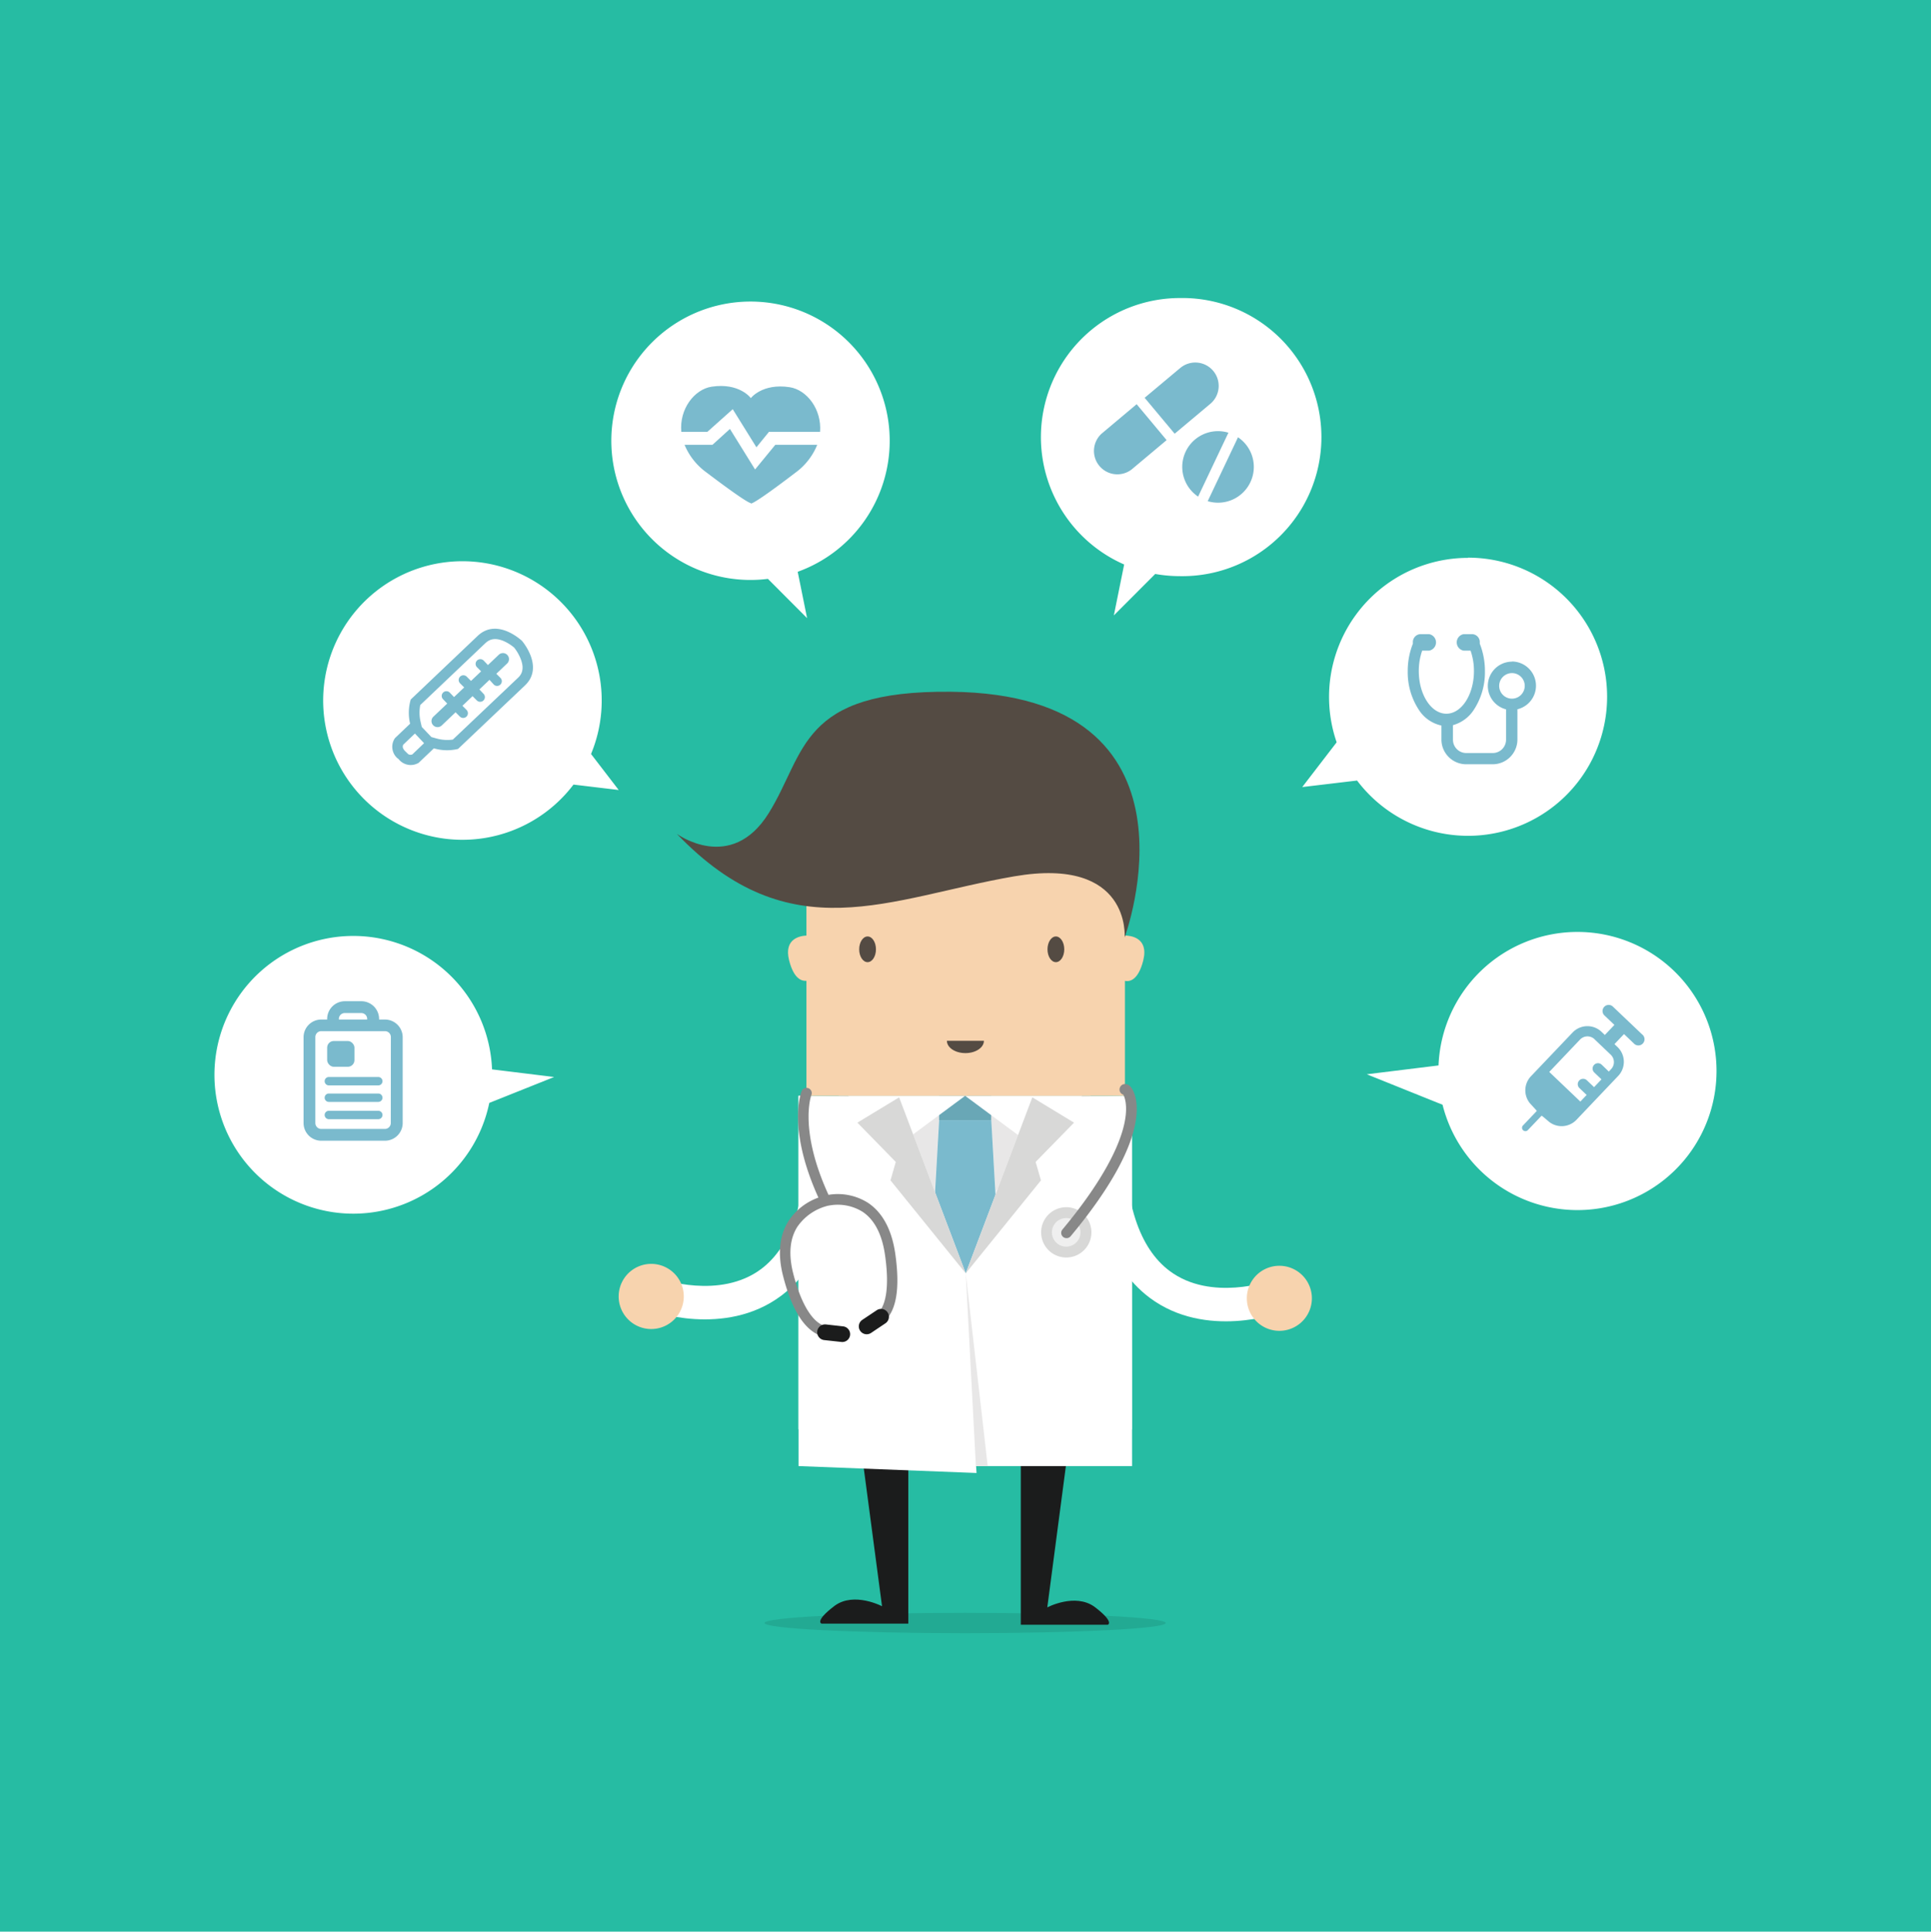 <svg xmlns="http://www.w3.org/2000/svg" viewBox="0 0 460.73 460.83"><defs><style>.cls-1{fill:#26bca3;}.cls-2{fill:#f2f2f2;}.cls-3{fill:#e8e7e7;}.cls-4{fill:#69a7b6;}.cls-5{opacity:0.1;}.cls-6{fill:#1b1c1c;}.cls-7{fill:#7abacd;}.cls-8{fill:#fff;}.cls-9{fill:#f7d3ae;}.cls-10{fill:#544b43;}.cls-11{fill:#d8d8d7;}.cls-12{fill:#efefef;}.cls-13{fill:#888;}</style></defs><g id="Camada_2" data-name="Camada 2"><g id="Camada_6" data-name="Camada 6"><rect class="cls-1" width="460.73" height="460.83"/><rect class="cls-2" x="190.5" y="261.43" width="79.57" height="79.57"/><polygon class="cls-3" points="236.5 267.23 237.55 284.09 260.24 261.43 236.5 261.43 236.5 267.23 236.5 267.23"/><polygon class="cls-3" points="224.06 261.43 200.07 261.43 223.01 284.09 224.06 267.23 224.06 261.43"/><polygon class="cls-4" points="230.28 267.23 236.5 267.23 236.5 261.43 224.06 261.43 224.06 267.23 230.28 267.23"/><path class="cls-5" d="M182.42,387.2c0,1.34,21.43,2.43,47.86,2.43s47.86-1.09,47.86-2.43-21.43-2.43-47.86-2.43S182.42,385.86,182.42,387.2Z"/><path class="cls-6" d="M261.32,383.47l-.17-.13c-4.65-3.37-11.27.13-11.27.13l8.05-61.19H243.56v65.34h20.75S266,387.06,261.32,383.47Z"/><path class="cls-6" d="M199,383.2l.18-.14c4.64-3.36,11.26.14,11.27.14L202.35,322h14.37v65.34H196S194.31,386.79,199,383.2Z"/><polygon class="cls-7" points="238.86 308.39 236.51 267.23 236.51 267.23 230.29 267.23 224.08 267.23 221.72 308.52 230.41 317.25 238.86 308.39"/><path class="cls-8" d="M270.06,261.43l-23.75.4-15.89,41.95-15.89-41.95-24-.4v88.33L233,351.41l-.11-1.65h37.22Z"/><polygon class="cls-3" points="230.42 303.78 232.84 349.76 235.66 349.76 230.42 303.78"/><polygon class="cls-8" points="230.28 261.43 213.26 274.04 202.36 261.43 230.28 261.43"/><polygon class="cls-8" points="230.28 261.43 247.29 274.04 258.2 261.43 230.28 261.43"/><path class="cls-9" d="M268.41,223.19V199.26h-76V223.2c-1.47.06-5.43.7-4.14,5.87,1.17,4.69,3.19,5,4.14,4.92v27.44h76V234c.81.19,3.09.24,4.37-4.88C274.15,223.59,269.62,223.2,268.41,223.19Z"/><path class="cls-10" d="M209,226.48c0,1.69-.89,3.06-2,3.06s-2-1.37-2-3.06.89-3.07,2-3.07S209,224.78,209,226.48Z"/><path class="cls-10" d="M253.93,226.48c0,1.69-.89,3.06-2,3.06s-2-1.37-2-3.06.9-3.07,2-3.07S253.93,224.78,253.93,226.48Z"/><path class="cls-8" d="M260.68,264l7.95.53c-.71,10.75.08,19.66,2.33,26.48,1.78,5.4,4.51,9.51,8.11,12.2,9.87,7.4,24,2.37,24.1,2.32l2.76,7.47c-.73.27-18.2,6.6-31.59-3.37C263.8,301.74,259.21,286.39,260.68,264Z"/><path class="cls-9" d="M300.18,315.61a7.76,7.76,0,1,1,10.95-.81A7.76,7.76,0,0,1,300.18,315.61Z"/><path class="cls-8" d="M200,263.54l-7.95.52c.71,10.76-.07,19.66-2.33,26.48-1.78,5.4-4.51,9.51-8.1,12.2-9.88,7.4-24,2.38-24.1,2.32l-2.77,7.47c.74.28,18.2,6.6,31.59-3.37C196.83,301.31,201.42,286,200,263.54Z"/><path class="cls-9" d="M160.45,315.18a7.77,7.77,0,1,0-10.95-.81A7.76,7.76,0,0,0,160.45,315.18Z"/><polygon class="cls-11" points="246.31 261.79 256.26 267.83 247.1 277.2 248.37 281.6 230.42 303.78 246.31 261.79"/><polygon class="cls-11" points="214.53 261.79 204.57 267.83 213.73 277.2 212.47 281.6 230.42 303.78 214.53 261.79"/><path class="cls-10" d="M230.35,251.24c2.43,0,4.41-1.31,4.41-2.94h-8.83C225.93,249.93,227.91,251.24,230.35,251.24Z"/><path class="cls-11" d="M260.41,294a6,6,0,1,1-6-6A6,6,0,0,1,260.41,294Z"/><path class="cls-12" d="M257.8,294a3.41,3.41,0,1,1-3.41-3.41A3.41,3.41,0,0,1,257.8,294Z"/><path class="cls-13" d="M270.05,259.67c-.76-1.16-1.55-1.12-2-1a1.31,1.31,0,0,0-.93,1.28,1.24,1.24,0,0,0,.88,1.19c.44.76,1.18,3.07.17,7.32-1.08,4.61-4.51,12.66-14.68,24.87a1.25,1.25,0,0,0,.16,1.76,1.29,1.29,0,0,0,.8.29,1.24,1.24,0,0,0,1-.45C275.57,270.77,271.14,261.32,270.05,259.67Z"/><path class="cls-13" d="M207.17,287a13.48,13.48,0,0,0-9.49-1.95c-7.14-15.58-4.14-23.68-4.09-23.8a1.25,1.25,0,0,0-2.32-.94c-.14.36-3.47,8.93,4,25.4a14.31,14.31,0,0,0-7.1,5.53c-2.24,3.5-2.68,8-1.29,13.32,1.85,7.17,4.49,11.75,7.84,13.61a6.22,6.22,0,0,0,3.05.84,4.41,4.41,0,0,0,1.13-.14,1.25,1.25,0,1,0-.75-2.39,3.27,3.27,0,0,1-2.22-.5c-1.87-1-4.55-4-6.64-12.05-1.19-4.62-.87-8.43,1-11.32a12.46,12.46,0,0,1,7.44-5h.07a11.19,11.19,0,0,1,8.06,1.52c2.79,1.89,4.56,5.3,5.28,10.12,1.28,8.71-.19,12.17-1.18,13.46a2.63,2.63,0,0,1-1.56,1.11h0l.12,2.5a4.75,4.75,0,0,0,3.24-1.9c2.31-2.8,2.92-8,1.82-15.52C212.73,293.31,210.58,289.32,207.17,287Z"/><path class="cls-6" d="M207.83,318a1.88,1.88,0,0,1-2.6-.52h0a1.87,1.87,0,0,1,.51-2.6l3.44-2.3a1.88,1.88,0,0,1,2.6.52h0a1.88,1.88,0,0,1-.52,2.6Z"/><path class="cls-6" d="M196.65,319.7a1.88,1.88,0,0,1-1.66-2.07h0a1.89,1.89,0,0,1,2.07-1.66l4.11.46a1.88,1.88,0,0,1,1.66,2.07h0a1.87,1.87,0,0,1-2.07,1.65Z"/><path class="cls-10" d="M268.33,223.64s1.6-19.38-26.35-14.57c-30,5.18-53.38,18.18-80.48-10.13,0,0,12.91,9.48,21.89-4.91s7.21-29.36,43.52-29C289.85,165.7,268.33,223.64,268.33,223.64Z"/><path class="cls-8" d="M212.28,105.18a33.21,33.21,0,1,0-29.06,32.92l9.35,9.37-2.24-11.06A33.2,33.2,0,0,0,212.28,105.18Z"/><path class="cls-8" d="M147.62,188.47l-6.6-8.59a33.23,33.23,0,1,0-4.19,7.3Z"/><path class="cls-8" d="M132.21,256.94l-14.81-1.82a33.13,33.13,0,1,0-.66,8Z"/><path class="cls-8" d="M281.53,71.1a33.18,33.18,0,0,0-13.31,63.57l-2.46,12.15,9.87-9.89a33.8,33.8,0,0,0,5.9.52,33.18,33.18,0,1,0,0-66.35Z"/><path class="cls-8" d="M350.27,133.09a33.18,33.18,0,0,0-31.35,44l-8.21,10.68,13.08-1.56a33.18,33.18,0,1,0,26.48-53.17Z"/><path class="cls-8" d="M376.38,222.33a33.17,33.17,0,0,0-33.15,31.85l-17.12,2.11,18.08,7.27a33.18,33.18,0,1,0,32.19-41.23Z"/><path class="cls-7" d="M262.82,103.47A5.58,5.58,0,0,0,270,112l8.35-7-7.15-8.57Z"/><path class="cls-7" d="M281.47,87.9l-8.36,7,7.16,8.57,8.35-7a5.58,5.58,0,1,0-7.15-8.56Z"/><path class="cls-7" d="M292.73,104l.37-.77a8.53,8.53,0,0,0-7.23,15.25l.07-.16Z"/><path class="cls-7" d="M298.33,115.05a8.51,8.51,0,0,0-2.95-10.73l-.36.77-6.79,14.32-.08.15A8.53,8.53,0,0,0,298.33,115.05Z"/><path class="cls-7" d="M188.4,92.37c-6.59-1-9.3,2.66-9.3,2.66v-.11s-2.71-3.66-9.3-2.67c-4.14.63-7.74,5.35-7.24,10.77h6.22l6.05-5.4,5.65,9.09,3-3.69h12.19C196.08,97.64,192.51,93,188.4,92.37Z"/><path class="cls-7" d="M180.16,112l-6-9.67L170,106.11h-6.67a15.42,15.42,0,0,0,5.24,6.61c10.57,8,10.57,7.27,10.57,7.27v.11s0,.79,10.56-7.27a15.34,15.34,0,0,0,5.29-6.72h-10Z"/><path class="cls-7" d="M124.55,152.9l0,0s-5.89-5.66-10.6-1.18L98,166.88a11.2,11.2,0,0,0-.15,5.77l-3.62,3.45a3.65,3.65,0,0,0,.58,4.78L95,181l0,0,.15.16a3.68,3.68,0,0,0,4.75.82l3.62-3.45a11.14,11.14,0,0,0,5.77.14l16-15.18C129.9,159.07,124.55,152.9,124.55,152.9Zm-26.5,27.16a.93.93,0,0,1-.68-.17l-.66-.64-.09-.09c-.56-.59-.53-1-.52-1.09a1.22,1.22,0,0,1,.1-.4L99,175l2.18,2.3L98.36,180A1.8,1.8,0,0,1,98.05,180.06Zm10-3.62a9.42,9.42,0,0,1-3.89-.26l-1.23-.34-2.3-2.42-.3-1.31a9.63,9.63,0,0,1-.06-3.91l15.46-14.69c.81-.77,2-1.54,4.29-.64a10.26,10.26,0,0,1,2.61,1.59l.07.07a10.49,10.49,0,0,1,1.66,3c.78,2.31,0,3.48-.85,4.25Z"/><path class="cls-7" d="M117.79,163.29a1.12,1.12,0,1,0,1.63-1.55l-1-1,2.58-2.45a1.44,1.44,0,1,0-2-2.08l-2.58,2.45-1-1.05a1.12,1.12,0,0,0-1.63,1.55l1,1-2.41,2.29-1-1a1.12,1.12,0,1,0-1.63,1.55l1,1-2.42,2.3-1-1.05a1.12,1.12,0,1,0-1.63,1.55l1,1.05-3.3,3.13a1.44,1.44,0,0,0,2,2.09l3.3-3.14,1,1a1.12,1.12,0,0,0,1.63-1.55l-1-1,2.42-2.3,1,1a1.12,1.12,0,0,0,1.63-1.55l-1-1.05,2.41-2.29Z"/><path class="cls-7" d="M91.85,243.23h-1.4v-.14a4.24,4.24,0,0,0-4.23-4.23H82.28a4.23,4.23,0,0,0-4.22,4.23v.14H76.65a4.22,4.22,0,0,0-4.22,4.22v20.47a4.22,4.22,0,0,0,4.22,4.22h15.2a4.23,4.23,0,0,0,4.23-4.22V247.45A4.23,4.23,0,0,0,91.85,243.23Zm-11-.14a1.41,1.41,0,0,1,1.41-1.41h3.94a1.41,1.41,0,0,1,1.41,1.41v.14H80.87Zm12.39,24.83a1.41,1.41,0,0,1-1.41,1.41H76.65a1.41,1.41,0,0,1-1.41-1.41V247.45A1.41,1.41,0,0,1,76.65,246h15.2a1.41,1.41,0,0,1,1.41,1.41Z"/><rect class="cls-7" x="78.06" y="248.35" width="6.51" height="6.15" rx="1.58"/><path class="cls-7" d="M90.26,256.94H78.46a1,1,0,0,0,0,2h11.8a1,1,0,1,0,0-2Z"/><path class="cls-7" d="M90.26,260.88H78.46a1,1,0,0,0,0,2h11.8a1,1,0,1,0,0-2Z"/><path class="cls-7" d="M90.26,265H78.46a1,1,0,0,0,0,2h11.8a1,1,0,1,0,0-2Z"/><path class="cls-7" d="M360.75,157.85a5.78,5.78,0,0,0-1.41,11.38v7.24a3.18,3.18,0,0,1-3.18,3.18h-6.31a3.18,3.18,0,0,1-3.18-3.18V173a8.7,8.7,0,0,0,5.06-3.79,16.31,16.31,0,0,0,2.57-9.09,17.68,17.68,0,0,0-1.23-6.56,2.44,2.44,0,0,0,0-.27,1.88,1.88,0,0,0-1.77-2H349.2a2,2,0,0,0,0,3.93h1.67a14.68,14.68,0,0,1,.81,4.87c0,5.62-2.95,10.18-6.58,10.18s-6.58-4.56-6.58-10.18a14.68,14.68,0,0,1,.81-4.87H341a2,2,0,0,0,0-3.93h-2.12a1.88,1.88,0,0,0-1.77,2,2.45,2.45,0,0,0,0,.27,17.68,17.68,0,0,0-1.23,6.56,16.31,16.31,0,0,0,2.57,9.09,8.51,8.51,0,0,0,5.47,3.88v3.34a5.91,5.91,0,0,0,5.91,5.9h6.31a5.91,5.91,0,0,0,5.91-5.9v-7.22a5.78,5.78,0,0,0-1.32-11.4Zm0,8.83a3.05,3.05,0,1,1,3.05-3.05A3.06,3.06,0,0,1,360.75,166.68Z"/><path class="cls-7" d="M386,249.85l-.35-.33-.44-.43.42-.44,1.6-1.69.26-.26h0l2.3,2.19a1.47,1.47,0,1,0,2-2.13l-6.9-6.56a1.46,1.46,0,1,0-2,2.12l2.3,2.19h0l-.25.27-1.61,1.69-.42.44-.44-.42-.36-.34a4.88,4.88,0,0,0-6.89.17l-9.94,10.44a4.88,4.88,0,0,0-.25,6.44h0l0,0c.12.15,1.61,1.72,1.65,1.83l-3.29,3.46a.79.79,0,0,0,0,1.13.81.81,0,0,0,1.14,0l3.29-3.45c.11,0,1.75,1.44,1.9,1.55l0,0h0a4.88,4.88,0,0,0,6.42-.57l9.93-10.44A4.88,4.88,0,0,0,386,249.85Zm-5.57-1.93,3.89,3.7a2.44,2.44,0,0,1,.08,3.45l-.54.57L382.16,254a1.28,1.28,0,1,0-1.77,1.86l1.72,1.64-1.77,1.86-1.72-1.64a1.28,1.28,0,0,0-1.77,1.86l1.72,1.64-1.5,1.58-7.42-7.07L377,248A2.45,2.45,0,0,1,380.45,247.92Z"/></g></g></svg>
